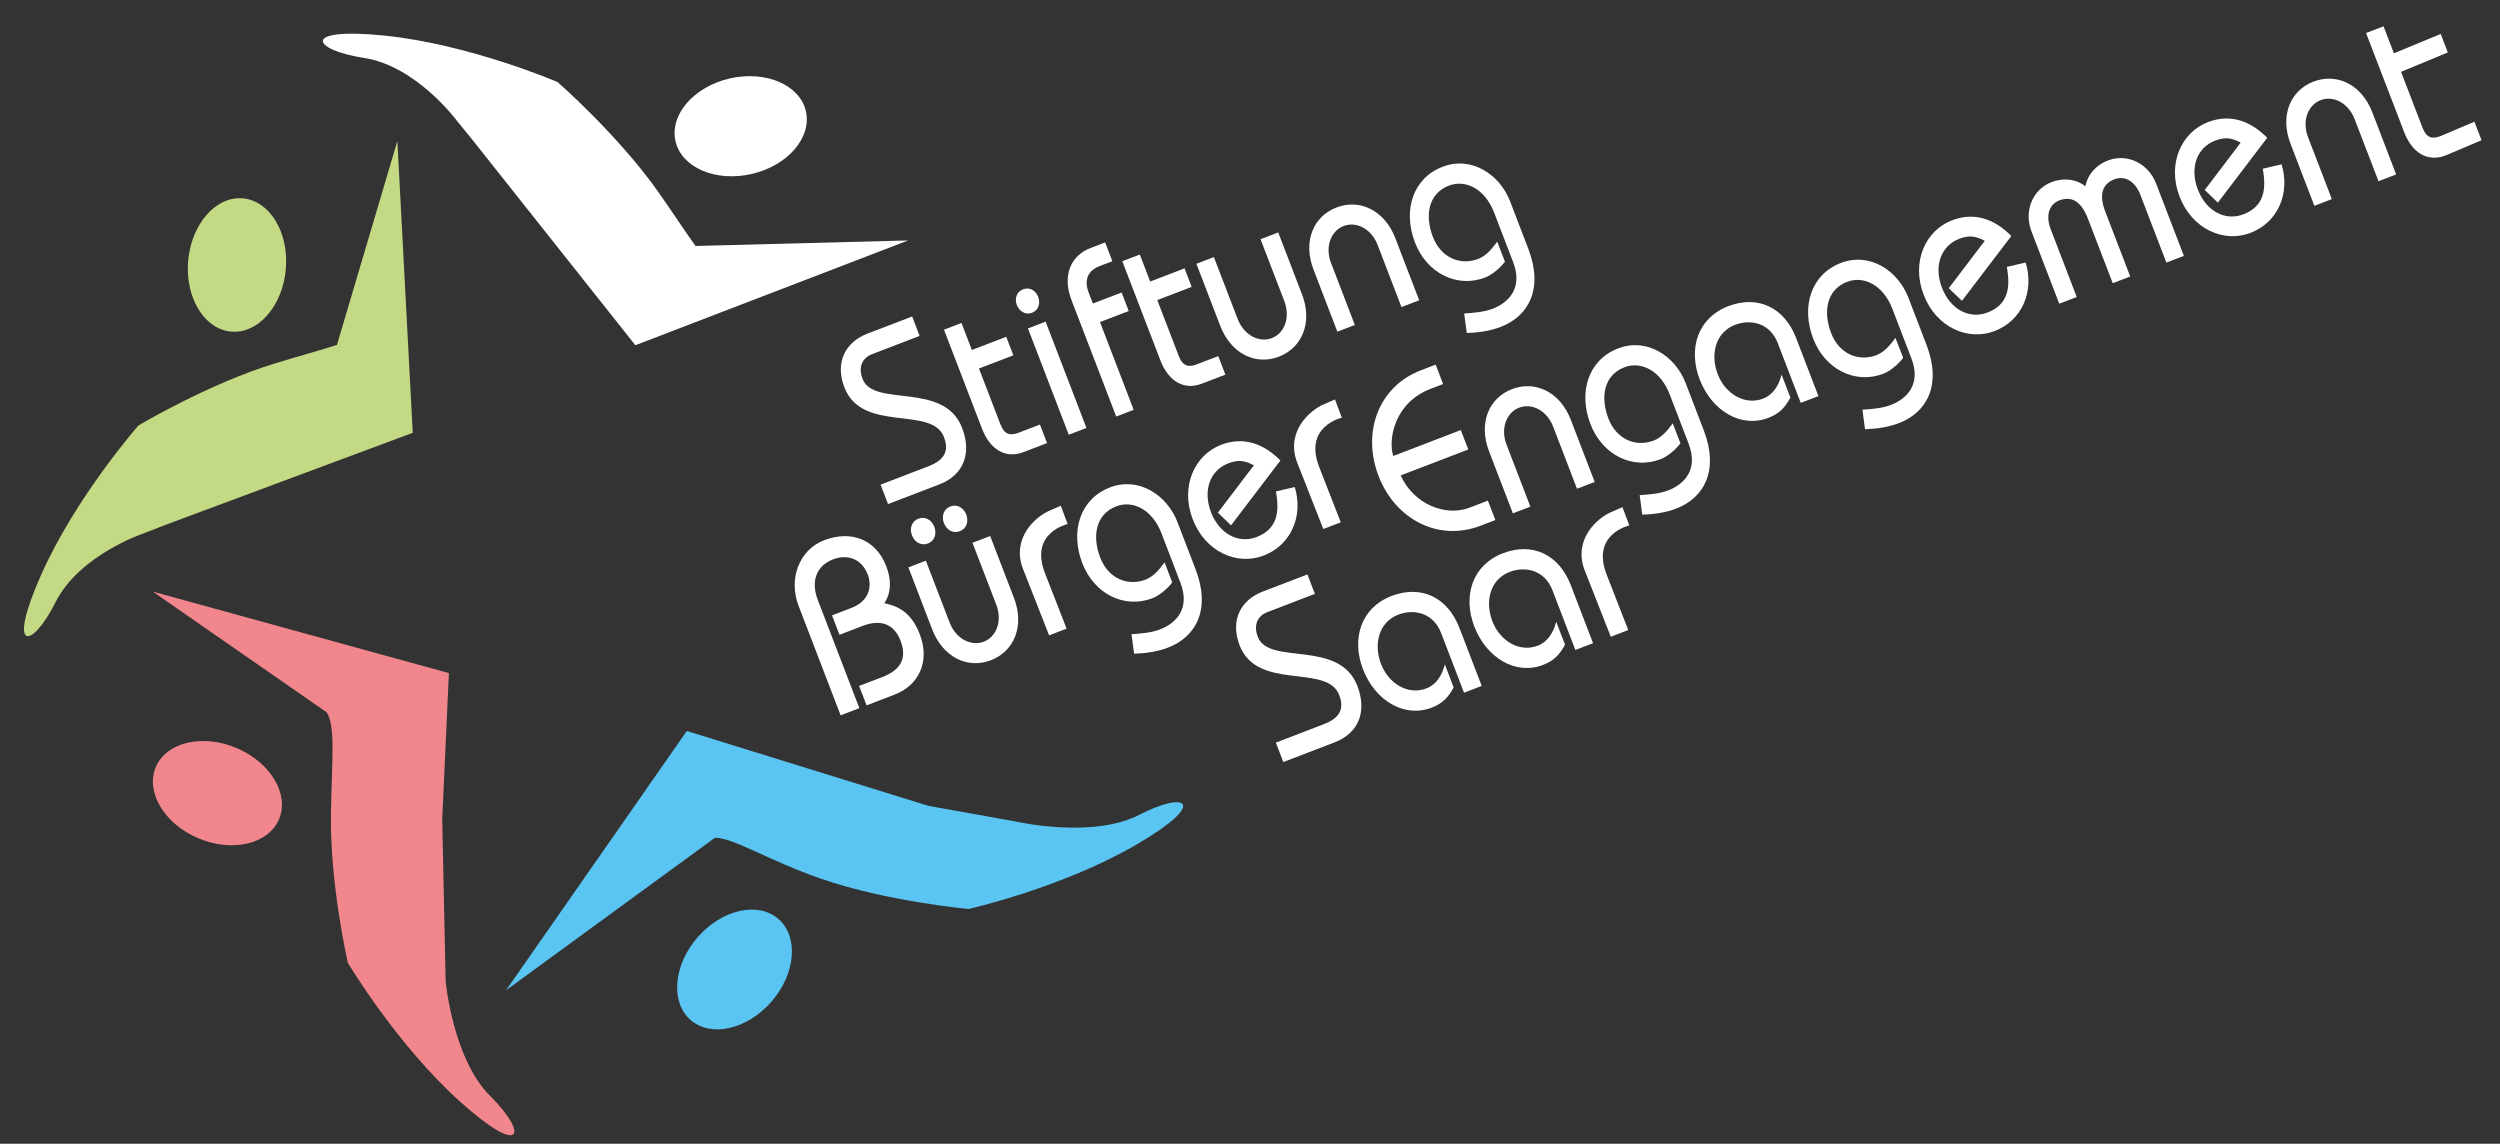<?xml version="1.0" encoding="UTF-8"?>
<svg xmlns="http://www.w3.org/2000/svg" xmlns:xlink="http://www.w3.org/1999/xlink" version="1.1" id="Ebene_1" x="0px" y="0px" viewBox="0 0 273.832 125.276" xml:space="preserve">
<rect x="0" y="0" width="273.832" height="125.276" fill="#333333" stroke="none"/>
<g>
	<g>
		<path fill-rule="evenodd" clip-rule="evenodd" fill="#F1878C" d="M53.701,120.055c-4.131-4.083-4.89-12.627-4.89-12.627    L48.44,89.833c0,0-0.002-0.008-0.003-0.026l0.731-16.079l-32.429-8.926l17.612,12.226c0.04,0.049,0.101,0.09,0.182,0.125    l1.251,0.873c0.967,1.512,0.578,4.984,0.468,11.052c-0.14,7.692,1.845,16.373,1.845,16.373s5.314,8.943,12.301,15.217    C57.382,126.943,57.832,124.133,53.701,120.055z"></path>
		<path fill-rule="evenodd" clip-rule="evenodd" fill="#F1878C" d="M25.916,81.934c-3.73-1.579-7.689-0.647-8.849,2.082    c-1.16,2.727,0.921,6.218,4.651,7.801c3.725,1.579,7.686,0.648,8.844-2.08C31.722,87.008,29.642,83.517,25.916,81.934z"></path>
	</g>
	<g>
		<path fill-rule="evenodd" clip-rule="evenodd" fill="#5AC5F2" d="M124.805,89.238c-5.157,2.669-13.512,0.75-13.512,0.75    l-9.585-1.716l-26.479-8.205l-19.798,28.397l22.876-16.699c2.007-0.031,5.874,2.5,11.646,4.495    c7.277,2.507,16.149,3.303,16.149,3.303s10.145-2.287,18.268-6.99C132.496,87.867,129.962,86.573,124.805,89.238z"></path>
		<path fill-rule="evenodd" clip-rule="evenodd" fill="#5AC5F2" d="M76.407,102.667c-2.658,3.058-2.996,7.111-0.764,9.056    c2.238,1.945,6.202,1.044,8.86-2.009c2.655-3.058,2.995-7.111,0.762-9.057C83.029,98.712,79.066,99.612,76.407,102.667z"></path>
	</g>
	<path fill-rule="evenodd" clip-rule="evenodd" fill="#C4D983" d="M36.907,37.781c-1.703,0.551-3.944,1.154-6.74,2.006   c-7.36,2.245-15.006,6.819-15.006,6.819S8.296,54.418,4.488,63.003c-3.808,8.579-1.002,8.135,1.604,2.948   c2.607-5.187,9.661-7.539,9.661-7.539l2.335-0.908L45.21,47.406l-1.686-31.955L36.907,37.781z M25.322,36.323   c2.953,0.259,5.633-2.802,5.984-6.832c0.353-4.03-1.756-7.507-4.71-7.766c-2.949-0.255-5.631,2.804-5.986,6.833   C20.261,32.59,22.369,36.066,25.322,36.323z"></path>
	<path display="none" fill-rule="evenodd" clip-rule="evenodd" fill="#FFE37D" d="M76.185,26.943   c-1.051-1.45-2.318-3.395-3.992-5.791C67.784,14.846,61.074,8.989,61.074,8.989S51.52,4.874,42.178,3.907   c-9.339-0.97-8.048,1.562-2.31,2.438c5.737,0.877,10.156,6.857,10.156,6.857l1.584,1.939l17.985,22.673l29.875-11.477   L76.185,26.943z M73.993,15.475c0.666,2.887,4.404,4.491,8.347,3.579c3.942-0.909,6.596-3.988,5.93-6.878   c-0.669-2.886-4.406-4.489-8.347-3.58C75.977,9.509,73.323,12.587,73.993,15.475z"></path>
</g>
<g>
	<g display="none">
		<path display="inline" fill-rule="evenodd" clip-rule="evenodd" fill="#FFFFFF" d="M53.701,120.055    c-4.131-4.083-4.89-12.627-4.89-12.627L48.44,89.833c0,0-0.002-0.008-0.003-0.026l0.731-16.079l-32.429-8.926l17.612,12.226    c0.04,0.049,0.101,0.09,0.182,0.125l1.251,0.873c0.967,1.512,0.578,4.984,0.468,11.052c-0.14,7.692,1.845,16.373,1.845,16.373    s5.314,8.943,12.301,15.217C57.382,126.943,57.832,124.133,53.701,120.055z"></path>
		<path display="inline" fill-rule="evenodd" clip-rule="evenodd" fill="#FFFFFF" d="M25.916,81.934    c-3.73-1.579-7.689-0.647-8.849,2.082c-1.16,2.727,0.921,6.218,4.651,7.801c3.725,1.579,7.686,0.648,8.844-2.08    C31.722,87.008,29.642,83.517,25.916,81.934z"></path>
	</g>
	<g display="none">
		<path display="inline" fill-rule="evenodd" clip-rule="evenodd" fill="#FFFFFF" d="M124.805,89.238    c-5.157,2.669-13.512,0.75-13.512,0.75l-9.585-1.716l-26.479-8.205l-19.798,28.397l22.876-16.699    c2.007-0.031,5.874,2.5,11.646,4.495c7.277,2.507,16.149,3.303,16.149,3.303s10.145-2.287,18.268-6.99    C132.496,87.867,129.962,86.573,124.805,89.238z"></path>
		<path display="inline" fill-rule="evenodd" clip-rule="evenodd" fill="#FFFFFF" d="M76.407,102.667    c-2.658,3.058-2.996,7.111-0.764,9.056c2.238,1.945,6.202,1.044,8.86-2.009c2.655-3.058,2.995-7.111,0.762-9.057    C83.029,98.712,79.066,99.612,76.407,102.667z"></path>
	</g>
	<path display="none" fill-rule="evenodd" clip-rule="evenodd" fill="#FFFFFF" d="M36.907,37.781   c-1.703,0.551-3.944,1.154-6.74,2.006c-7.36,2.245-15.006,6.819-15.006,6.819S8.296,54.418,4.488,63.003   c-3.808,8.579-1.002,8.135,1.604,2.948c2.607-5.187,9.661-7.539,9.661-7.539l2.335-0.908L45.21,47.406l-1.686-31.955L36.907,37.781   z M25.322,36.323c2.953,0.259,5.633-2.802,5.984-6.832c0.353-4.03-1.756-7.507-4.71-7.766c-2.949-0.255-5.631,2.804-5.986,6.833   C20.261,32.59,22.369,36.066,25.322,36.323z"></path>
	<path fill-rule="evenodd" clip-rule="evenodd" fill="#FFFFFF" d="M76.185,26.943c-1.051-1.45-2.318-3.395-3.992-5.791   C67.784,14.846,61.074,8.989,61.074,8.989S51.52,4.874,42.178,3.907c-9.339-0.97-8.048,1.562-2.31,2.438   c5.737,0.877,10.156,6.857,10.156,6.857l1.584,1.939l17.985,22.673l29.875-11.477L76.185,26.943z M73.993,15.475   c0.666,2.887,4.404,4.491,8.347,3.579c3.942-0.909,6.596-3.988,5.93-6.878c-0.669-2.886-4.406-4.489-8.347-3.58   C75.977,9.509,73.323,12.587,73.993,15.475z"></path>
</g>
<g display="none">
	<g display="inline">
		<path fill="#ED6B76" d="M148.678,75.134c1.052,2.739,0.206,5.14-2.501,6.18l-5.615,2.156l-0.815-2.129l5.238-2.013    c1.809-0.691,2.271-1.713,1.699-3.204c-1.33-3.474-8.962-0.379-10.907-5.441c-1.061-2.766,0.14-4.967,2.537-5.889l4.891-1.874    l0.818,2.129l-5.176,1.985c-1.122,0.431-1.578,1.419-1.068,2.74C138.989,72.93,146.693,69.972,148.678,75.134z"></path>
		<path fill="#ED6B76" d="M162.295,75.13l-1.938,0.744l-2.516-6.556c-0.839-2.179-2.945-2.661-4.684-1.993    c-2.114,0.812-2.742,3.184-1.886,5.41c0.826,2.153,2.962,3.438,4.965,2.67c1.101-0.422,1.718-1.445,2.023-2.63l0.967,2.521    c-0.526,0.933-1.064,1.7-2.407,2.216c-3.018,1.157-6.214-0.787-7.53-4.212c-1.277-3.325-0.236-6.729,3.134-8.022    c3.235-1.241,6.141,0.142,7.428,3.493L162.295,75.13z"></path>
		<path fill="#ED6B76" d="M174.493,70.45l-1.939,0.743l-2.516-6.556c-0.837-2.177-2.942-2.661-4.682-1.993    c-2.115,0.812-2.741,3.187-1.889,5.412c0.827,2.152,2.964,3.437,4.965,2.668c1.102-0.421,1.72-1.443,2.023-2.627l0.969,2.519    c-0.526,0.933-1.065,1.7-2.411,2.214c-3.013,1.158-6.213-0.786-7.527-4.209c-1.277-3.326-0.233-6.73,3.134-8.023    c3.236-1.242,6.143,0.141,7.431,3.493L174.493,70.45z"></path>
	</g>
	<g display="inline">
		<path fill="#ED6B76" d="M163.791,56.963l-1.628,0.623c-4.581,1.759-9.323-0.658-11.167-5.453    c-1.858-4.843,0.045-9.813,4.627-11.569l1.632-0.625l0.814,2.127l-1.387,0.532c-4.004,1.537-4.643,5.602-4.075,7.347l7.399-2.839    l0.817,2.127l-7.4,2.84c1.408,3.137,4.883,4.553,7.545,3.532l2.005-0.769L163.791,56.963z"></path>
		<path fill="#ED6B76" d="M174.67,52.789l-1.938,0.742l-2.613-6.799c-0.685-1.785-2.34-2.609-3.728-2.077    c-1.365,0.524-2.065,2.252-1.38,4.038l2.614,6.8l-1.915,0.733l-2.615-6.8c-1.173-3.057-0.037-5.822,2.515-6.802    c2.556-0.981,5.271,0.307,6.448,3.363L174.67,52.789z"></path>
		<path fill="#ED6B76" d="M186.62,47.137c1.681,4.379,0.059,7.387-3.022,8.569c-1.191,0.456-2.438,0.627-3.713,0.666l-0.287-2.134    c1.079-0.079,2.14-0.147,3.131-0.527c1.74-0.669,3.325-2.26,2.236-5.097l-2.086-5.432c-1.014-2.64-3.167-3.64-4.948-2.954    c-2.292,0.878-2.645,3.313-1.76,5.612c0.874,2.276,2.987,3.177,4.967,2.416c0.882-0.339,1.519-1.113,2.081-1.891l0.843,2.201    c-0.557,0.72-1.438,1.45-2.165,1.729c-3.062,1.175-6.384-0.44-7.69-3.841c-1.343-3.498-0.248-7.032,3.031-8.291    c3.191-1.226,6.273,0.876,7.391,3.787L186.62,47.137z"></path>
		<path fill="#ED6B76" d="M199.176,43.387l-1.936,0.743l-2.52-6.555c-0.837-2.18-2.939-2.661-4.68-1.994    c-2.114,0.811-2.744,3.185-1.889,5.411c0.828,2.152,2.964,3.438,4.966,2.669c1.101-0.422,1.721-1.444,2.023-2.627l0.969,2.518    c-0.529,0.934-1.066,1.701-2.41,2.216c-3.015,1.158-6.215-0.786-7.529-4.211c-1.278-3.326-0.236-6.73,3.133-8.023    c3.236-1.241,6.145,0.141,7.433,3.491L199.176,43.387z"></path>
		<path fill="#ED6B76" d="M211.017,37.776c1.683,4.379,0.061,7.388-3.023,8.57c-1.189,0.455-2.438,0.625-3.71,0.665l-0.291-2.134    c1.082-0.078,2.143-0.147,3.133-0.528c1.74-0.667,3.326-2.258,2.236-5.096l-2.087-5.431c-1.016-2.642-3.167-3.641-4.951-2.955    c-2.288,0.878-2.642,3.314-1.758,5.613c0.874,2.276,2.988,3.176,4.971,2.416c0.878-0.339,1.519-1.115,2.077-1.891l0.845,2.199    c-0.558,0.721-1.438,1.451-2.165,1.729c-3.06,1.176-6.385-0.44-7.689-3.84c-1.342-3.5-0.251-7.034,3.028-8.292    c3.192-1.226,6.274,0.876,7.392,3.787L211.017,37.776z"></path>
		<path fill="#ED6B76" d="M221.876,28.753c0.964,3.167-0.39,6.352-3.405,7.51c-2.904,1.115-6.387-0.384-7.768-3.979    c-1.383-3.597,0.201-7.038,3.107-8.153c2.444-0.937,4.64-0.152,6.496,1.719l-5.408,7.099l-1.442-1.384l3.942-5.19    c-0.941-0.48-1.618-0.669-2.808-0.213c-1.98,0.762-2.805,2.957-1.883,5.354c0.911,2.373,3.003,3.479,4.984,2.719    c2.269-0.87,2.542-2.715,2.121-4.996L221.876,28.753z"></path>
		<path fill="#ED6B76" d="M239.208,28.027l-1.919,0.734l-2.855-7.435c-0.563-1.469-1.681-2.135-2.848-1.687    c-1.229,0.473-1.746,1.568-0.985,3.55l2.726,7.094l-1.915,0.734l-2.726-7.094c-0.76-1.981-1.876-2.452-3.13-1.97    c-1.124,0.431-1.506,1.672-0.942,3.139l2.855,7.438l-1.914,0.734l-3.045-7.926c-0.836-2.176,0.085-4.578,2.22-5.399    c1.19-0.456,2.575-0.397,3.69,0.465c0.273-1.396,1.265-2.366,2.452-2.822c2.159-0.828,4.452,0.342,5.289,2.519L239.208,28.027z"></path>
		<path fill="#ED6B76" d="M249.908,17.998c0.961,3.167-0.389,6.352-3.405,7.51c-2.907,1.115-6.389-0.385-7.771-3.979    c-1.38-3.597,0.203-7.037,3.109-8.153c2.444-0.938,4.642-0.153,6.493,1.718l-5.405,7.099l-1.438-1.384l3.941-5.19    c-0.941-0.479-1.621-0.668-2.812-0.212c-1.979,0.759-2.804,2.957-1.883,5.354c0.911,2.373,3.003,3.478,4.985,2.717    c2.267-0.87,2.543-2.716,2.122-4.996L249.908,17.998z"></path>
		<path fill="#ED6B76" d="M262.458,19.103l-1.935,0.744l-2.616-6.8c-0.683-1.784-2.339-2.61-3.726-2.077    c-1.366,0.524-2.066,2.251-1.381,4.037l2.613,6.8l-1.916,0.735l-2.612-6.8c-1.175-3.059-0.037-5.823,2.516-6.803    c2.556-0.981,5.273,0.306,6.445,3.364L262.458,19.103z"></path>
		<path fill="#ED6B76" d="M271.81,15.359l-3.935,1.666c-1.982,0.761-3.668-0.275-4.55-2.575l-4.164-10.836l1.916-0.734l1.135,2.959    l5.124-2.124l0.78,2.03l-5.124,2.123l2.351,6.116c0.423,1.101,1.026,1.29,1.993,0.918l3.694-1.574L271.81,15.359z"></path>
	</g>
	<g display="inline">
		<path fill="#ED6B76" d="M100.751,69.493c1.14,2.96-0.107,5.569-2.752,6.584l-3.08,1.184L94.1,75.132l2.556-0.979    c2.179-0.836,2.665-2.202,1.978-3.988c-0.704-1.834-2.194-2.357-4.131-1.614l-2.554,0.979l-0.818-2.127l2.137-0.819    c1.849-0.709,2.314-2.265,1.777-3.659c-0.694-1.809-2.319-2.224-3.772-1.667c-1.895,0.728-2.474,2.438-1.694,4.468l4.548,11.839    l-2.05,0.786l-4.622-12.034c-1.071-2.791-0.006-6.062,2.816-7.144c2.927-1.122,5.661-0.123,6.809,2.862    c0.582,1.517,0.534,2.908-0.218,4.04C98.8,66.453,99.971,67.463,100.751,69.493z"></path>
		<path fill="#ED6B76" d="M111.061,65.484c1.183,3.079,0.025,5.854-2.527,6.834c-2.558,0.98-5.252-0.315-6.436-3.396l-2.602-6.776    l1.914-0.735l2.604,6.775c0.695,1.812,2.372,2.626,3.738,2.102c1.386-0.533,2.063-2.252,1.371-4.062l-2.606-6.775l1.939-0.742    L111.061,65.484z M99.888,58.626c-0.293-0.758-0.013-1.54,0.715-1.817c0.705-0.271,1.436,0.122,1.729,0.88    c0.308,0.807,0.021,1.564-0.685,1.835C100.918,59.803,100.198,59.434,99.888,58.626z M103.388,57.283    c-0.29-0.756-0.011-1.539,0.695-1.808c0.726-0.279,1.456,0.112,1.747,0.871c0.311,0.807,0.021,1.564-0.705,1.842    C104.421,58.459,103.7,58.09,103.388,57.283z"></path>
		<path fill="#ED6B76" d="M116.942,57.398c0,0-4.232,0.934-2.473,5.415l2.358,6.042l-1.915,0.734c0,0-2.81-7.141-2.89-7.354    c-1.21-3.271,1.346-5.662,3.034-6.343l1.135-0.499L116.942,57.398z"></path>
		<path fill="#ED6B76" d="M146.975,45.752c0,0-4.232,0.935-2.474,5.414l2.358,6.042l-1.915,0.736c0,0-2.811-7.143-2.889-7.355    c-1.211-3.271,1.346-5.662,3.034-6.341l1.135-0.5L146.975,45.752z"></path>
		<path fill="#ED6B76" d="M178.464,57.551c0,0-4.232,0.934-2.473,5.415l2.357,6.043l-1.915,0.733c0,0-2.811-7.141-2.889-7.353    c-1.211-3.272,1.346-5.663,3.034-6.344l1.134-0.498L178.464,57.551z"></path>
		<path fill="#ED6B76" d="M130.959,62.366c1.682,4.379,0.059,7.388-3.023,8.569c-1.191,0.457-2.439,0.626-3.712,0.668l-0.289-2.136    c1.083-0.078,2.141-0.148,3.131-0.528c1.739-0.667,3.326-2.258,2.235-5.096l-2.084-5.431c-1.014-2.642-3.166-3.641-4.948-2.955    c-2.293,0.879-2.645,3.315-1.763,5.613c0.875,2.276,2.989,3.176,4.972,2.416c0.879-0.339,1.517-1.116,2.079-1.891l0.842,2.199    c-0.555,0.722-1.439,1.452-2.163,1.729c-3.062,1.176-6.384-0.441-7.691-3.841c-1.343-3.497-0.25-7.032,3.029-8.292    c3.193-1.224,6.274,0.878,7.393,3.789L130.959,62.366z"></path>
		<path fill="#ED6B76" d="M141.818,53.343c0.963,3.166-0.39,6.353-3.408,7.511c-2.905,1.114-6.386-0.384-7.768-3.98    c-1.381-3.597,0.203-7.038,3.107-8.153c2.446-0.936,4.643-0.151,6.497,1.718l-5.407,7.1l-1.441-1.384l3.942-5.19    c-0.941-0.48-1.619-0.669-2.809-0.213c-1.983,0.761-2.805,2.957-1.886,5.355c0.913,2.372,3.004,3.476,4.986,2.718    c2.267-0.872,2.544-2.718,2.124-4.997L141.818,53.343z"></path>
	</g>
	<g display="inline">
		<path fill="#ED6B76" d="M105.388,46.878c1.05,2.74,0.205,5.141-2.503,6.181l-5.617,2.152l-0.816-2.127l5.24-2.011    c1.806-0.691,2.273-1.713,1.699-3.206c-1.333-3.474-8.962-0.377-10.906-5.442c-1.062-2.765,0.139-4.965,2.537-5.887l4.89-1.874    l0.816,2.128l-5.174,1.985c-1.123,0.43-1.576,1.419-1.069,2.741C95.697,44.674,103.406,41.717,105.388,46.878z"></path>
		<path fill="#ED6B76" d="M114.688,48.529l-2.578,0.99c-1.98,0.76-3.666-0.276-4.552-2.575l-4.162-10.836l1.915-0.736l1.138,2.96    l3.765-1.443l0.781,2.028l-3.766,1.445l2.35,6.114c0.423,1.102,1.025,1.29,1.994,0.92l2.333-0.896L114.688,48.529z"></path>
		<path fill="#ED6B76" d="M113.713,32.512c0.254,0.66,0.08,1.457-0.668,1.745c-0.75,0.286-1.411-0.189-1.666-0.849    c-0.254-0.662-0.068-1.433,0.68-1.721C112.807,31.402,113.46,31.852,113.713,32.512z M119.002,46.874l-1.937,0.742l-4.472-11.642    l1.936-0.743L119.002,46.874z"></path>
		<path fill="#ED6B76" d="M121.84,28.61l-1.365,0.523c-1.255,0.48-1.793,1.445-1.22,2.938l0.45,1.174l3.149-1.208l0.779,2.03    l-3.148,1.208l3.69,9.613l-1.913,0.736l-4.904-12.771c-1.017-2.642-0.095-4.847,2.062-5.675l1.63-0.626L121.84,28.61z"></path>
		<path fill="#ED6B76" d="M134.22,41.036l-2.579,0.987c-1.981,0.76-3.667-0.276-4.55-2.575l-4.163-10.837l1.918-0.734l1.135,2.959    l3.766-1.444l0.779,2.03l-3.767,1.444l2.35,6.116c0.425,1.101,1.028,1.291,1.996,0.918l2.332-0.896L134.22,41.036z"></path>
		<path fill="#ED6B76" d="M142.61,32.232c1.186,3.081,0.026,5.853-2.527,6.834c-2.555,0.981-5.251-0.315-6.434-3.396l-2.603-6.776    l1.915-0.734l2.604,6.774c0.695,1.812,2.373,2.627,3.738,2.102c1.386-0.531,2.067-2.25,1.37-4.062L138.07,26.2l1.938-0.743    L142.61,32.232z"></path>
		<path fill="#ED6B76" d="M155.447,32.89l-1.939,0.744l-2.611-6.8c-0.687-1.786-2.341-2.61-3.728-2.078    c-1.365,0.524-2.068,2.252-1.38,4.038l2.61,6.8l-1.914,0.735l-2.613-6.801c-1.175-3.057-0.04-5.823,2.515-6.802    c2.555-0.98,5.272,0.307,6.447,3.363L155.447,32.89z"></path>
		<path fill="#ED6B76" d="M167.396,27.239c1.683,4.38,0.059,7.387-3.025,8.568c-1.186,0.458-2.434,0.627-3.71,0.667l-0.288-2.135    c1.082-0.078,2.142-0.149,3.131-0.527c1.741-0.667,3.326-2.259,2.238-5.096l-2.087-5.431c-1.014-2.643-3.166-3.641-4.949-2.956    c-2.291,0.879-2.644,3.315-1.76,5.614c0.874,2.274,2.988,3.175,4.968,2.416c0.884-0.339,1.519-1.116,2.079-1.894l0.847,2.203    c-0.556,0.718-1.439,1.449-2.168,1.729c-3.058,1.175-6.383-0.44-7.688-3.841c-1.345-3.499-0.253-7.032,3.029-8.291    c3.192-1.225,6.272,0.877,7.391,3.786L167.396,27.239z"></path>
	</g>
</g>
<g>
	<g>
		<path fill="#FFFFFF" d="M148.678,75.134c1.052,2.739,0.206,5.14-2.501,6.18l-5.615,2.156l-0.815-2.129l5.238-2.013    c1.809-0.691,2.271-1.713,1.699-3.204c-1.33-3.474-8.962-0.379-10.907-5.441c-1.061-2.766,0.14-4.967,2.537-5.889l4.891-1.874    l0.818,2.129l-5.176,1.985c-1.122,0.431-1.578,1.419-1.068,2.74C138.989,72.93,146.693,69.972,148.678,75.134z"></path>
		<path fill="#FFFFFF" d="M162.295,75.13l-1.938,0.744l-2.516-6.556c-0.839-2.179-2.945-2.661-4.684-1.993    c-2.114,0.812-2.742,3.184-1.886,5.41c0.826,2.153,2.962,3.438,4.965,2.67c1.101-0.422,1.718-1.445,2.023-2.63l0.967,2.521    c-0.526,0.933-1.064,1.7-2.407,2.216c-3.018,1.157-6.214-0.787-7.53-4.212c-1.277-3.325-0.236-6.729,3.134-8.022    c3.235-1.241,6.141,0.142,7.428,3.493L162.295,75.13z"></path>
		<path fill="#FFFFFF" d="M174.493,70.45l-1.939,0.743l-2.516-6.556c-0.837-2.177-2.942-2.661-4.682-1.993    c-2.115,0.812-2.741,3.187-1.889,5.412c0.827,2.152,2.964,3.437,4.965,2.668c1.102-0.421,1.72-1.443,2.023-2.627l0.969,2.519    c-0.526,0.933-1.065,1.7-2.411,2.214c-3.013,1.158-6.213-0.786-7.527-4.209c-1.277-3.326-0.233-6.73,3.134-8.023    c3.236-1.242,6.143,0.141,7.431,3.493L174.493,70.45z"></path>
	</g>
	<g>
		<path fill="#FFFFFF" d="M163.791,56.963l-1.628,0.623c-4.581,1.759-9.323-0.658-11.167-5.453    c-1.858-4.843,0.045-9.813,4.627-11.569l1.632-0.625l0.814,2.127l-1.387,0.532c-4.004,1.537-4.643,5.602-4.075,7.347l7.399-2.839    l0.817,2.127l-7.4,2.84c1.408,3.137,4.883,4.553,7.545,3.532l2.005-0.769L163.791,56.963z"></path>
		<path fill="#FFFFFF" d="M174.67,52.789l-1.938,0.742l-2.613-6.799c-0.685-1.785-2.34-2.609-3.728-2.077    c-1.365,0.524-2.065,2.252-1.38,4.038l2.614,6.8l-1.915,0.733l-2.615-6.8c-1.173-3.057-0.037-5.822,2.515-6.802    c2.556-0.981,5.271,0.307,6.448,3.363L174.67,52.789z"></path>
		<path fill="#FFFFFF" d="M186.62,47.137c1.681,4.379,0.059,7.387-3.022,8.569c-1.191,0.456-2.438,0.627-3.713,0.666l-0.287-2.134    c1.079-0.079,2.14-0.147,3.131-0.527c1.74-0.669,3.325-2.26,2.236-5.097l-2.086-5.432c-1.014-2.64-3.167-3.64-4.948-2.954    c-2.292,0.878-2.645,3.313-1.76,5.612c0.874,2.276,2.987,3.177,4.967,2.416c0.882-0.339,1.519-1.113,2.081-1.891l0.843,2.201    c-0.557,0.72-1.438,1.45-2.165,1.729c-3.062,1.175-6.384-0.44-7.69-3.841c-1.343-3.498-0.248-7.032,3.031-8.291    c3.191-1.226,6.273,0.876,7.391,3.787L186.62,47.137z"></path>
		<path fill="#FFFFFF" d="M199.176,43.387l-1.936,0.743l-2.52-6.555c-0.837-2.18-2.939-2.661-4.68-1.994    c-2.114,0.811-2.744,3.185-1.889,5.411c0.828,2.152,2.964,3.438,4.966,2.669c1.101-0.422,1.721-1.444,2.023-2.627l0.969,2.518    c-0.529,0.934-1.066,1.701-2.41,2.216c-3.015,1.158-6.215-0.786-7.529-4.211c-1.278-3.326-0.236-6.73,3.133-8.023    c3.236-1.241,6.145,0.141,7.433,3.491L199.176,43.387z"></path>
		<path fill="#FFFFFF" d="M211.017,37.776c1.683,4.379,0.061,7.388-3.023,8.57c-1.189,0.455-2.438,0.625-3.71,0.665l-0.291-2.134    c1.082-0.078,2.143-0.147,3.133-0.528c1.74-0.667,3.326-2.258,2.236-5.096l-2.087-5.431c-1.016-2.642-3.167-3.641-4.951-2.955    c-2.288,0.878-2.642,3.314-1.758,5.613c0.874,2.276,2.988,3.176,4.971,2.416c0.878-0.339,1.519-1.115,2.077-1.891l0.845,2.199    c-0.558,0.721-1.438,1.451-2.165,1.729c-3.06,1.176-6.385-0.44-7.689-3.84c-1.342-3.5-0.251-7.034,3.028-8.292    c3.192-1.226,6.274,0.876,7.392,3.787L211.017,37.776z"></path>
		<path fill="#FFFFFF" d="M221.876,28.753c0.964,3.167-0.39,6.352-3.405,7.51c-2.904,1.115-6.387-0.384-7.768-3.979    c-1.383-3.597,0.201-7.038,3.107-8.153c2.444-0.937,4.64-0.152,6.496,1.719l-5.408,7.099l-1.442-1.384l3.942-5.19    c-0.941-0.48-1.618-0.669-2.808-0.213c-1.98,0.762-2.805,2.957-1.883,5.354c0.911,2.373,3.003,3.479,4.984,2.719    c2.269-0.87,2.542-2.715,2.121-4.996L221.876,28.753z"></path>
		<path fill="#FFFFFF" d="M239.208,28.027l-1.919,0.734l-2.855-7.435c-0.563-1.469-1.681-2.135-2.848-1.687    c-1.229,0.473-1.746,1.568-0.985,3.55l2.726,7.094l-1.915,0.734l-2.726-7.094c-0.76-1.981-1.876-2.452-3.13-1.97    c-1.124,0.431-1.506,1.672-0.942,3.139l2.855,7.438l-1.914,0.734l-3.045-7.926c-0.836-2.176,0.085-4.578,2.22-5.399    c1.19-0.456,2.575-0.397,3.69,0.465c0.273-1.396,1.265-2.366,2.452-2.822c2.159-0.828,4.452,0.342,5.289,2.519L239.208,28.027z"></path>
		<path fill="#FFFFFF" d="M249.908,17.998c0.961,3.167-0.389,6.352-3.405,7.51c-2.907,1.115-6.389-0.385-7.771-3.979    c-1.38-3.597,0.203-7.037,3.109-8.153c2.444-0.938,4.642-0.153,6.493,1.718l-5.405,7.099l-1.438-1.384l3.941-5.19    c-0.941-0.479-1.621-0.668-2.812-0.212c-1.979,0.759-2.804,2.957-1.883,5.354c0.911,2.373,3.003,3.478,4.985,2.717    c2.267-0.87,2.543-2.716,2.122-4.996L249.908,17.998z"></path>
		<path fill="#FFFFFF" d="M262.458,19.103l-1.935,0.744l-2.616-6.8c-0.683-1.784-2.339-2.61-3.726-2.077    c-1.366,0.524-2.066,2.251-1.381,4.037l2.613,6.8l-1.916,0.735l-2.612-6.8c-1.175-3.059-0.037-5.823,2.516-6.803    c2.556-0.981,5.273,0.306,6.445,3.364L262.458,19.103z"></path>
		<path fill="#FFFFFF" d="M271.81,15.359l-3.935,1.666c-1.982,0.761-3.668-0.275-4.55-2.575l-4.164-10.836l1.916-0.734l1.135,2.959    l5.124-2.124l0.78,2.03l-5.124,2.123l2.351,6.116c0.423,1.101,1.026,1.29,1.993,0.918l3.694-1.574L271.81,15.359z"></path>
	</g>
	<g>
		<path fill="#FFFFFF" d="M100.751,69.493c1.14,2.96-0.107,5.569-2.752,6.584l-3.08,1.184L94.1,75.132l2.556-0.979    c2.179-0.836,2.665-2.202,1.978-3.988c-0.704-1.834-2.194-2.357-4.131-1.614l-2.554,0.979l-0.818-2.127l2.137-0.819    c1.849-0.709,2.314-2.265,1.777-3.659c-0.694-1.809-2.319-2.224-3.772-1.667c-1.895,0.728-2.474,2.438-1.694,4.468l4.548,11.839    l-2.05,0.786l-4.622-12.034c-1.071-2.791-0.006-6.062,2.816-7.144c2.927-1.122,5.661-0.123,6.809,2.862    c0.582,1.517,0.534,2.908-0.218,4.04C98.8,66.453,99.971,67.463,100.751,69.493z"></path>
		<path fill="#FFFFFF" d="M111.061,65.484c1.183,3.079,0.025,5.854-2.527,6.834c-2.558,0.98-5.252-0.315-6.436-3.396l-2.602-6.776    l1.914-0.735l2.604,6.775c0.695,1.812,2.372,2.626,3.738,2.102c1.386-0.533,2.063-2.252,1.371-4.062l-2.606-6.775l1.939-0.742    L111.061,65.484z M99.888,58.626c-0.293-0.758-0.013-1.54,0.715-1.817c0.705-0.271,1.436,0.122,1.729,0.88    c0.308,0.807,0.021,1.564-0.685,1.835C100.918,59.803,100.198,59.434,99.888,58.626z M103.388,57.283    c-0.29-0.756-0.011-1.539,0.695-1.808c0.726-0.279,1.456,0.112,1.747,0.871c0.311,0.807,0.021,1.564-0.705,1.842    C104.421,58.459,103.7,58.09,103.388,57.283z"></path>
		<path fill="#FFFFFF" d="M116.942,57.398c0,0-4.232,0.934-2.473,5.415l2.358,6.042l-1.915,0.734c0,0-2.81-7.141-2.89-7.354    c-1.21-3.271,1.346-5.662,3.034-6.343l1.135-0.499L116.942,57.398z"></path>
		<path fill="#FFFFFF" d="M146.975,45.752c0,0-4.232,0.935-2.474,5.414l2.358,6.042l-1.915,0.736c0,0-2.811-7.143-2.889-7.355    c-1.211-3.271,1.346-5.662,3.034-6.341l1.135-0.5L146.975,45.752z"></path>
		<path fill="#FFFFFF" d="M178.464,57.551c0,0-4.232,0.934-2.473,5.415l2.357,6.043l-1.915,0.733c0,0-2.811-7.141-2.889-7.353    c-1.211-3.272,1.346-5.663,3.034-6.344l1.134-0.498L178.464,57.551z"></path>
		<path fill="#FFFFFF" d="M130.959,62.366c1.682,4.379,0.059,7.388-3.023,8.569c-1.191,0.457-2.439,0.626-3.712,0.668l-0.289-2.136    c1.083-0.078,2.141-0.148,3.131-0.528c1.739-0.667,3.326-2.258,2.235-5.096l-2.084-5.431c-1.014-2.642-3.166-3.641-4.948-2.955    c-2.293,0.879-2.645,3.315-1.763,5.613c0.875,2.276,2.989,3.176,4.972,2.416c0.879-0.339,1.517-1.116,2.079-1.891l0.842,2.199    c-0.555,0.722-1.439,1.452-2.163,1.729c-3.062,1.176-6.384-0.441-7.691-3.841c-1.343-3.497-0.25-7.032,3.029-8.292    c3.193-1.224,6.274,0.878,7.393,3.789L130.959,62.366z"></path>
		<path fill="#FFFFFF" d="M141.818,53.343c0.963,3.166-0.39,6.353-3.408,7.511c-2.905,1.114-6.386-0.384-7.768-3.98    c-1.381-3.597,0.203-7.038,3.107-8.153c2.446-0.936,4.643-0.151,6.497,1.718l-5.407,7.1l-1.441-1.384l3.942-5.19    c-0.941-0.48-1.619-0.669-2.809-0.213c-1.983,0.761-2.805,2.957-1.886,5.355c0.913,2.372,3.004,3.476,4.986,2.718    c2.267-0.872,2.544-2.718,2.124-4.997L141.818,53.343z"></path>
	</g>
	<g>
		<path fill="#FFFFFF" d="M105.388,46.878c1.05,2.74,0.205,5.141-2.503,6.181l-5.617,2.152l-0.816-2.127l5.24-2.011    c1.806-0.691,2.273-1.713,1.699-3.206c-1.333-3.474-8.962-0.377-10.906-5.442c-1.062-2.765,0.139-4.965,2.537-5.887l4.89-1.874    l0.816,2.128l-5.174,1.985c-1.123,0.43-1.576,1.419-1.069,2.741C95.697,44.674,103.406,41.717,105.388,46.878z"></path>
		<path fill="#FFFFFF" d="M114.688,48.529l-2.578,0.99c-1.98,0.76-3.666-0.276-4.552-2.575l-4.162-10.836l1.915-0.736l1.138,2.96    l3.765-1.443l0.781,2.028l-3.766,1.445l2.35,6.114c0.423,1.102,1.025,1.29,1.994,0.92l2.333-0.896L114.688,48.529z"></path>
		<path fill="#FFFFFF" d="M113.713,32.512c0.254,0.66,0.08,1.457-0.668,1.745c-0.75,0.286-1.411-0.189-1.666-0.849    c-0.254-0.662-0.068-1.433,0.68-1.721C112.807,31.402,113.46,31.852,113.713,32.512z M119.002,46.874l-1.937,0.742l-4.472-11.642    l1.936-0.743L119.002,46.874z"></path>
		<path fill="#FFFFFF" d="M121.84,28.61l-1.365,0.523c-1.255,0.48-1.793,1.445-1.22,2.938l0.45,1.174l3.149-1.208l0.779,2.03    l-3.148,1.208l3.69,9.613l-1.913,0.736l-4.904-12.771c-1.017-2.642-0.095-4.847,2.062-5.675l1.63-0.626L121.84,28.61z"></path>
		<path fill="#FFFFFF" d="M134.22,41.036l-2.579,0.987c-1.981,0.76-3.667-0.276-4.55-2.575l-4.163-10.837l1.918-0.734l1.135,2.959    l3.766-1.444l0.779,2.03l-3.767,1.444l2.35,6.116c0.425,1.101,1.028,1.291,1.996,0.918l2.332-0.896L134.22,41.036z"></path>
		<path fill="#FFFFFF" d="M142.61,32.232c1.186,3.081,0.026,5.853-2.527,6.834c-2.555,0.981-5.251-0.315-6.434-3.396l-2.603-6.776    l1.915-0.734l2.604,6.774c0.695,1.812,2.373,2.627,3.738,2.102c1.386-0.531,2.067-2.25,1.37-4.062L138.07,26.2l1.938-0.743    L142.61,32.232z"></path>
		<path fill="#FFFFFF" d="M155.447,32.89l-1.939,0.744l-2.611-6.8c-0.687-1.786-2.341-2.61-3.728-2.078    c-1.365,0.524-2.068,2.252-1.38,4.038l2.61,6.8l-1.914,0.735l-2.613-6.801c-1.175-3.057-0.04-5.823,2.515-6.802    c2.555-0.98,5.272,0.307,6.447,3.363L155.447,32.89z"></path>
		<path fill="#FFFFFF" d="M167.396,27.239c1.683,4.38,0.059,7.387-3.025,8.568c-1.186,0.458-2.434,0.627-3.71,0.667l-0.288-2.135    c1.082-0.078,2.142-0.149,3.131-0.527c1.741-0.667,3.326-2.259,2.238-5.096l-2.087-5.431c-1.014-2.643-3.166-3.641-4.949-2.956    c-2.291,0.879-2.644,3.315-1.76,5.614c0.874,2.274,2.988,3.175,4.968,2.416c0.884-0.339,1.519-1.116,2.079-1.894l0.847,2.203    c-0.556,0.718-1.439,1.449-2.168,1.729c-3.058,1.175-6.383-0.44-7.688-3.841c-1.345-3.499-0.253-7.032,3.029-8.291    c3.192-1.225,6.272,0.877,7.391,3.786L167.396,27.239z"></path>
	</g>
</g>
</svg>
